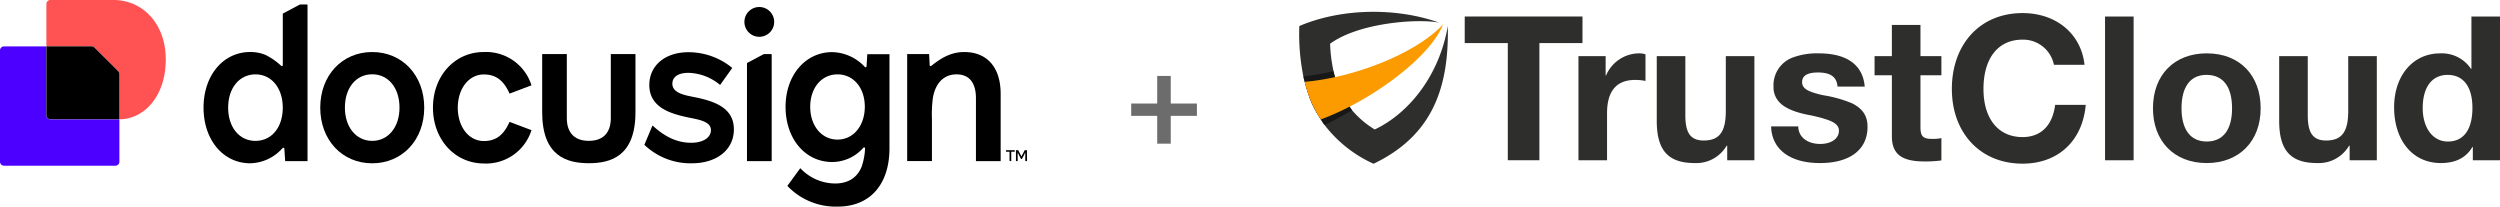 <svg xmlns="http://www.w3.org/2000/svg" xmlns:xlink="http://www.w3.org/1999/xlink" width="556.32" height="45.974" viewBox="0 0 556.32 45.974"><defs><clipPath id="clip-path"><path id="Trazado_18" data-name="Trazado 18" d="M33.06,3.165C31.231,13.942,24.585,22.5,16.8,26.182a20.851,20.851,0,0,1-5.023-4.259,26.494,26.494,0,0,1-3.98-8A33.708,33.708,0,0,1,6.869,7.1c6.4-4.689,19.532-5.636,24.276-4.689C21.723-.966,9.462-.869.018,3.165a47.662,47.662,0,0,0,1.032,11.82h0c1.345,4.934,1.856,6.048,4.324,9.853h0a28.486,28.486,0,0,0,11.164,8.97C29.467,27.623,33.361,17.136,33.06,3.165Z" transform="translate(0 0)" fill="none"></path></clipPath></defs><g id="Logos" transform="translate(-179 -303.956)"><g id="Docusign_Horizontal_Black" data-name="Docusign Horizontal_Black" transform="translate(179 303.956)"><g id="Grupo_4" data-name="Grupo 4" transform="translate(45.288 0.99)"><g id="Grupo_2" data-name="Grupo 2"><g id="Grupo_1" data-name="Grupo 1"><path id="Trazado_1" data-name="Trazado 1" d="M1080.8,70.194V85.182h-5.5v-14c0-3.409-1.466-5.313-4.323-5.313s-4.742,2-5.276,5.352a29.232,29.232,0,0,0-.191,4.647v9.294H1060V61.357h4.875c.019.209.133,2.342.133,2.476a.208.208,0,0,0,.343.152c2.019-1.6,4.247-3.085,7.351-3.085C1077.807,60.9,1080.8,64.347,1080.8,70.194Z" transform="translate(-903.414 -50.311)"></path><path id="Trazado_2" data-name="Trazado 2" d="M936.088,61.457l-.171,2.723a.213.213,0,0,1-.343.152A10.219,10.219,0,0,0,928.28,61c-5.98,0-10.38,5.161-10.38,12.17h0c0,7.1,4.361,12.284,10.38,12.284a9.278,9.278,0,0,0,6.932-3.18.216.216,0,0,1,.381.133,14.283,14.283,0,0,1-.762,4.076c-.762,1.943-2.476,3.752-5.923,3.752a10.715,10.715,0,0,1-7.732-3.409L918.3,90.767a14.836,14.836,0,0,0,11.2,4.609c7.2,0,11.522-4.933,11.522-12.989V61.457ZM929.46,80.464c-3.561,0-6.075-3.085-6.075-7.294s2.514-7.218,6.075-7.218,6.075,2.99,6.075,7.218C935.516,77.4,933,80.464,929.46,80.464Z" transform="translate(-788.377 -50.392)"></path><path id="Trazado_3" data-name="Trazado 3" d="M772.821,78.278c0,4.514-3.79,7.542-9.351,7.542a14.827,14.827,0,0,1-10.57-4.114h0l1.809-4.3c1.752,1.581,4.571,3.847,8.589,3.847,2.8,0,4.418-1.238,4.418-2.8,0-1.809-2.228-2.285-4.895-2.8-3.79-.8-8.818-2.095-8.818-7.256,0-4.323,3.5-7.294,8.684-7.294a15.293,15.293,0,0,1,9.77,3.5l-2.7,3.79a11.359,11.359,0,0,0-7.066-2.7c-2.38,0-3.561.99-3.561,2.419,0,2,2.571,2.514,4.456,2.895C768.326,71.917,772.821,73.346,772.821,78.278Z" transform="translate(-654.8 -50.473)"></path><path id="Trazado_4" data-name="Trazado 4" d="M385.76,60.9c-6.723,0-11.56,5.218-11.56,12.379s4.837,12.379,11.56,12.379,11.579-5.218,11.579-12.379S392.5,60.9,385.76,60.9Zm0,19.768c-3.561,0-6.075-3.028-6.075-7.408,0-4.361,2.457-7.408,6.075-7.408,3.6,0,6.075,3.028,6.075,7.408S389.322,80.668,385.76,80.668Z" transform="translate(-348.223 -50.311)"></path><path id="Trazado_5" data-name="Trazado 5" d="M505.9,73.279c0-7.066,4.837-12.379,11.294-12.379a10.593,10.593,0,0,1,10.627,7.408l-4.875,1.847c-1.333-2.99-3.085-4.266-5.733-4.266-3.314,0-5.79,3.123-5.79,7.408,0,4.266,2.457,7.408,5.79,7.408,2.666,0,4.4-1.276,5.733-4.266l4.875,1.847A10.593,10.593,0,0,1,517.194,85.7c-6.456-.038-11.294-5.352-11.294-12.417Z" transform="translate(-454.841 -50.311)"></path><path id="Trazado_6" data-name="Trazado 6" d="M259.435,5.3a.6.6,0,0,0-.3.076l-3.58,1.9a.209.209,0,0,0-.114.19V18.8a.217.217,0,0,1-.362.152,14.749,14.749,0,0,0-3.485-2.419,8.636,8.636,0,0,0-3.409-.648c-6.018,0-10.379,5.218-10.379,12.379s4.361,12.379,10.379,12.379a9.823,9.823,0,0,0,6.989-3.142l.248-.248a.207.207,0,0,1,.362.133l.19,2.781h4.971V5.452a.15.15,0,0,0-.152-.152ZM249.36,35.657c-3.6,0-6.075-3.028-6.075-7.408s2.533-7.389,6.075-7.389c3.561,0,6.075,3.028,6.075,7.408C255.435,32.629,252.979,35.657,249.36,35.657Z" transform="translate(-237.8 -5.3)"></path><path id="Trazado_7" data-name="Trazado 7" d="M876.361,63.4l-3.447,1.828a.209.209,0,0,0-.114.19V87.125h5.5V63.452a.15.15,0,0,0-.152-.152h-1.485A.818.818,0,0,0,876.361,63.4Z" transform="translate(-751.866 -52.254)"></path><path id="Trazado_8" data-name="Trazado 8" d="M873.114,14.928a3.314,3.314,0,1,0-3.314-3.314A3.316,3.316,0,0,0,873.114,14.928Z" transform="translate(-749.437 -7.729)"></path><path id="Trazado_9" data-name="Trazado 9" d="M654.259,63.3V76.231c0,9.808-5.485,11.351-10.379,11.351S633.5,86.02,633.5,76.231V63.3h5.485V77.6c0,1.39.343,5.009,4.895,5.009s4.894-3.6,4.894-5.009V63.3Z" transform="translate(-558.14 -52.254)"></path></g></g><g id="Grupo_3" data-name="Grupo 3" transform="translate(178.583 32.433)"><path id="Trazado_10" data-name="Trazado 10" d="M1177.442,175.6v.343h-.781v2.076h-.381v-2.076h-.781V175.6Zm2.724,2.419h-.381v-1.9l-.743,1.428h-.21l-.743-1.409v1.885h-.381V175.6h.5l.724,1.39.724-1.39h.5l.019,2.419Z" transform="translate(-1175.5 -175.6)"></path></g></g><g id="Grupo_5" data-name="Grupo 5" transform="translate(0 0)"><path id="Trazado_11" data-name="Trazado 11" d="M26.567,70.526v9.427a.894.894,0,0,1-.9.9H.9a.894.894,0,0,1-.9-.9V55.2a.894.894,0,0,1,.9-.9H10.3V69.631a.894.894,0,0,0,.9.9Z" transform="translate(0 -43.978)" fill="#4c00ff"></path><path id="Trazado_12" data-name="Trazado 12" d="M80.767,13.355c0,7.923-4.628,13.274-10.322,13.293V16.669a1.036,1.036,0,0,0-.324-.762l-5.18-5.18a1.068,1.068,0,0,0-.762-.324H54.2V.995a.894.894,0,0,1,.9-.9h13.96C75.682.081,80.767,5.413,80.767,13.355Z" transform="translate(-43.878 -0.1)" fill="#ff5252"></path><path id="Trazado_13" data-name="Trazado 13" d="M70.121,59.685a1.068,1.068,0,0,1,.324.762v9.979H55.1a.894.894,0,0,1-.9-.9V54.2h9.979a1.036,1.036,0,0,1,.762.324Z" transform="translate(-43.878 -43.897)"></path></g></g><g id="logo-color" transform="translate(601.718 323.49)"><g id="Grupo_9" data-name="Grupo 9" transform="translate(-133.602 -16.904)"><path id="Trazado_16" data-name="Trazado 16" d="M33.06,3.165C31.231,13.942,24.585,22.5,16.8,26.182a20.851,20.851,0,0,1-5.023-4.259,26.494,26.494,0,0,1-3.98-8A33.708,33.708,0,0,1,6.869,7.1c6.4-4.689,19.532-5.636,24.276-4.689C21.723-.966,9.462-.869.018,3.165a47.662,47.662,0,0,0,1.032,11.82h0c1.345,4.934,1.856,6.048,4.324,9.853h0a28.486,28.486,0,0,0,11.164,8.97C29.467,27.623,33.361,17.136,33.06,3.165Z" transform="translate(0 0)" fill="#2e2e2d"></path><g id="Grupo_7" data-name="Grupo 7"><g id="Grupo_6" data-name="Grupo 6" clip-path="url(#clip-path)"><path id="Trazado_17" data-name="Trazado 17" d="M12.795,39.3a69.694,69.694,0,0,1-7.732,4.171l-.988.447-.281-.477a32.01,32.01,0,0,1-3.542-9.5c-.051-.236-.09-.415-.12-.525l-.105-.388L.254,32.7a.747.747,0,0,1,.673-.335,46.7,46.7,0,0,0,7.616-1.391Z" transform="translate(-0.016 -18.015)" fill="#111" opacity="0.77" style="mix-blend-mode: multiply;isolation: isolate"></path></g></g><path id="Trazado_19" data-name="Trazado 19" d="M1.139,41.314" transform="translate(-0.663 -24.029)" fill="#f58a00" fill-rule="evenodd"></path><path id="Trazado_20" data-name="Trazado 20" d="M6.5,27.868l.528-.2C18.775,23.169,31.09,13.55,33.7,6.742,27.3,13.5,13.469,18.587,3.062,19.482c-.047,0-.154-.033-.14.012A25.113,25.113,0,0,0,6.5,27.868Z" transform="translate(-1.699 -3.921)" fill="#fc9b00" fill-rule="evenodd"></path><g id="Grupo_8" data-name="Grupo 8" transform="translate(36.825 0.281)"><path id="Trazado_21" data-name="Trazado 21" d="M97.606,8.406H88.019V2.493h26.206V8.406h-9.586V34.477H97.606Z" transform="translate(-88.019 -1.731)" fill="#2e2e2d"></path><path id="Trazado_22" data-name="Trazado 22" d="M148.514,22.714h6.048v4.3h.09a8.045,8.045,0,0,1,7.391-4.928,4.3,4.3,0,0,1,1.389.224v5.913A11.617,11.617,0,0,0,161.146,28c-4.166,0-6.271,2.464-6.271,7.436V45.873h-6.361Z" transform="translate(-123.204 -13.127)" fill="#2e2e2d"></path><path id="Trazado_23" data-name="Trazado 23" d="M190.163,37.966V23.586h6.361V36.711c0,3.584.9,5.644,4.076,5.644,3.539,0,4.928-1.971,4.928-6.585V23.586h6.361V46.745h-6.047V43.52h-.135a7.816,7.816,0,0,1-7.122,3.852C192.537,47.372,190.163,44.371,190.163,37.966Z" transform="translate(-147.429 -13.999)" fill="#2e2e2d"></path><path id="Trazado_24" data-name="Trazado 24" d="M250.977,38.348h6.048c0,2.374,2.061,3.9,4.883,3.9,2.374,0,4.166-1.12,4.166-2.957,0-1.21-1.03-1.926-2.822-2.509a30.97,30.97,0,0,0-4.166-1.03c-3-.627-5.42-1.568-6.63-3.225a4.711,4.711,0,0,1-.94-3,6.581,6.581,0,0,1,4.48-6.585,15.5,15.5,0,0,1,5.6-.851c6.227,0,9.81,2.553,10.214,7.391H265.76c-.179-2.195-1.613-3.136-4.345-3.136-2.374,0-3.539.717-3.539,2.15,0,1.075.762,1.747,2.374,2.284a18.192,18.192,0,0,0,2.6.672,28.133,28.133,0,0,1,6.137,1.747c2.374,1.21,3.449,2.778,3.449,5.241,0,5.2-4.077,8.063-10.572,8.063C255.054,46.5,251.112,43.365,250.977,38.348Z" transform="translate(-182.799 -13.127)" fill="#2e2e2d"></path><path id="Trazado_25" data-name="Trazado 25" d="M309.863,31.762V18.189H306.01V13.933h3.852V6.99h6.361v6.943h4.659v4.255h-4.659V29.656c0,2.15.538,2.688,2.688,2.688a8.455,8.455,0,0,0,1.971-.179v4.972a26.255,26.255,0,0,1-3.763.224C312.237,37.361,309.863,35.883,309.863,31.762Z" transform="translate(-214.808 -4.347)" fill="#2e2e2d"></path><path id="Trazado_26" data-name="Trazado 26" d="M347.124,17.56c0-9.9,6.227-16.888,15.723-16.888,7.481,0,13.036,4.569,13.8,11.513h-6.809a6.981,6.981,0,0,0-6.989-5.6c-5.51,0-8.69,4.211-8.69,10.975,0,6.585,3.27,10.706,8.69,10.706,4.077,0,6.675-2.553,7.257-7.167h6.809c-.717,8.108-6.227,13.08-14.066,13.08C353.485,34.18,347.124,27.371,347.124,17.56Z" transform="translate(-238.721 -0.672)" fill="#2e2e2d"></path><path id="Trazado_27" data-name="Trazado 27" d="M428.6,2.493h6.361V34.477H428.6Z" transform="translate(-286.112 -1.731)" fill="#2e2e2d"></path><path id="Trazado_28" data-name="Trazado 28" d="M454.086,34.316c0-7.481,4.793-12.229,11.96-12.229,7.391,0,12.005,4.928,12.005,12.229,0,7.347-4.793,12.184-12.005,12.184C458.7,46.5,454.086,41.528,454.086,34.316Zm17.6,0c0-4.793-1.971-7.436-5.689-7.436-3.584,0-5.555,2.643-5.555,7.436,0,4.7,1.971,7.391,5.6,7.391C469.809,41.708,471.691,38.93,471.691,34.316Z" transform="translate(-300.933 -13.128)" fill="#2e2e2d"></path><path id="Trazado_29" data-name="Trazado 29" d="M521.218,37.966V23.586h6.361V36.711c0,3.584.9,5.644,4.077,5.644,3.539,0,4.928-1.971,4.928-6.585V23.586h6.361V46.745H536.9V43.52h-.135a7.817,7.817,0,0,1-7.122,3.852C523.592,47.372,521.218,44.371,521.218,37.966Z" transform="translate(-339.978 -13.999)" fill="#2e2e2d"></path><path id="Trazado_30" data-name="Trazado 30" d="M582.353,22.7c0-7.033,4.166-12.005,10.258-12.005a7.808,7.808,0,0,1,6.854,3.449h.09V2.493h6.361V34.477h-6.048V31.52h-.089c-1.389,2.374-3.718,3.584-7.033,3.584C586.34,35.1,582.353,29.908,582.353,22.7Zm17.426.134c0-4.659-1.971-7.347-5.51-7.347-3.628,0-5.554,2.912-5.554,7.391,0,4.256,2.15,7.436,5.6,7.436C597.942,30.311,599.779,27.489,599.779,22.83Z" transform="translate(-375.536 -1.731)" fill="#2e2e2d"></path></g></g></g><path id="Trazado_46" data-name="Trazado 46" d="M16.02,21.3H10.2v6.18H7.185V21.3H1.395V18.555h5.79v-6.15H10.2v6.15h5.82Z" transform="translate(429.326 308.443)" fill="#2e2e2e" opacity="0.7"></path></g></svg>